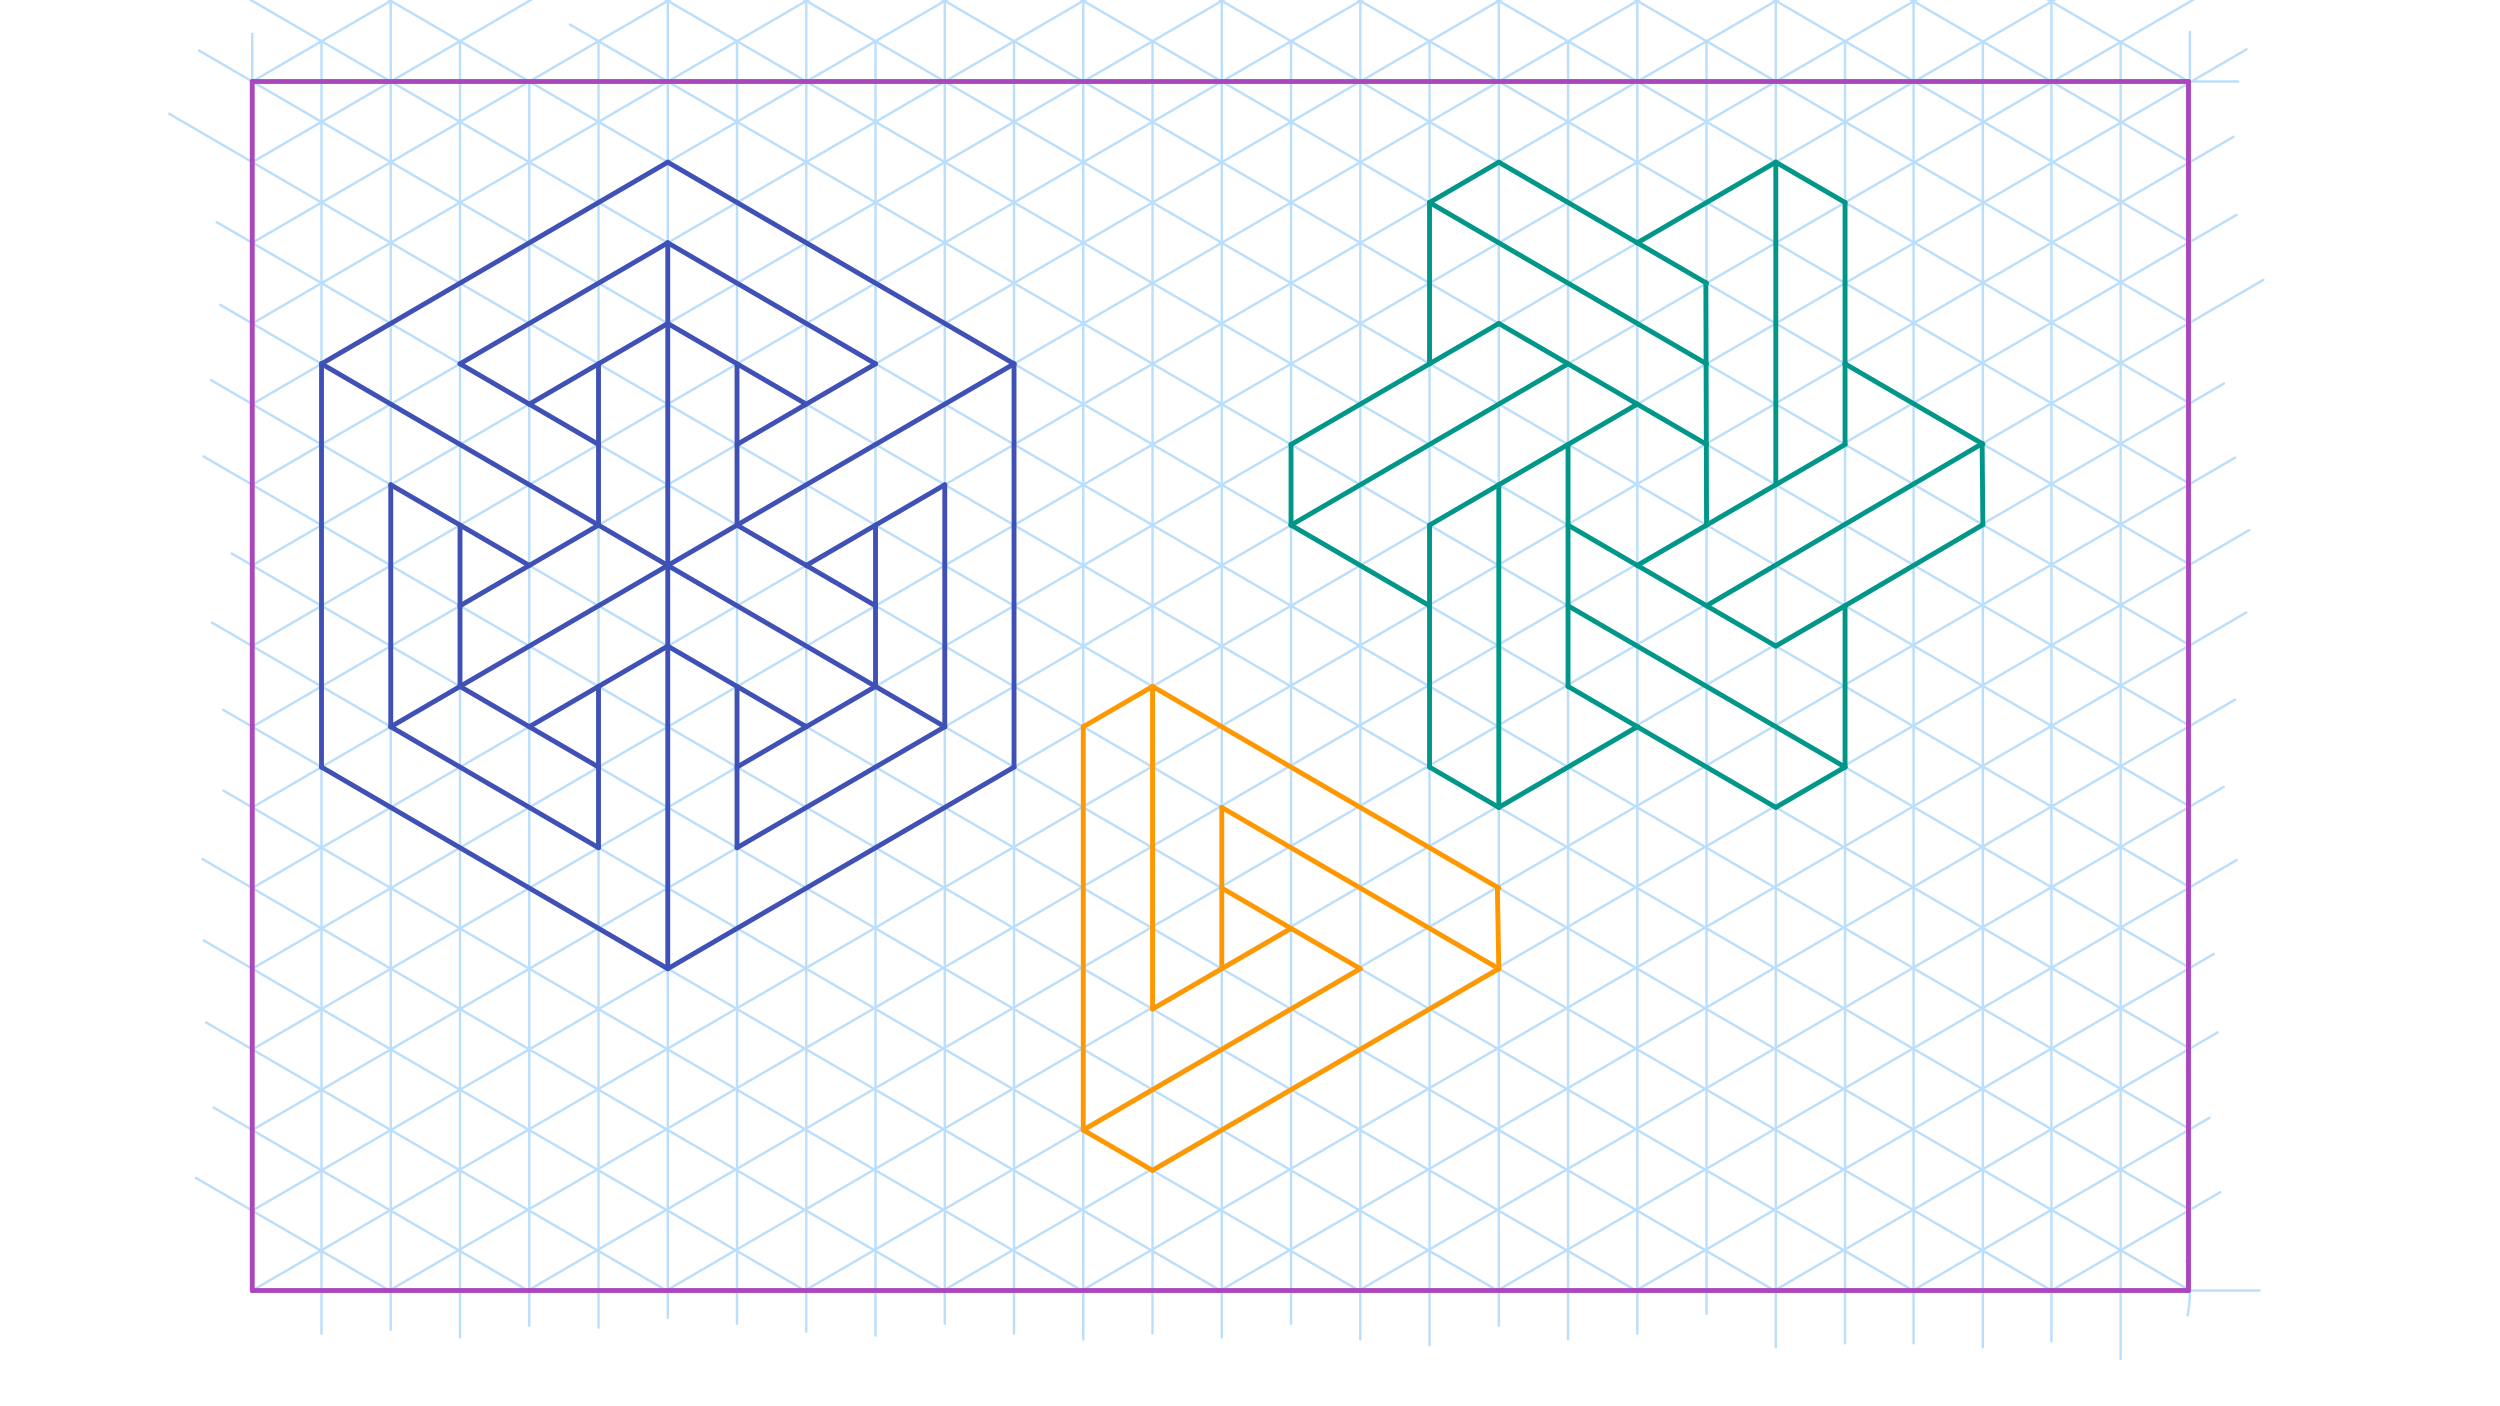 <svg xmlns="http://www.w3.org/2000/svg" class="svg--1it" height="100%" preserveAspectRatio="xMidYMid meet" viewBox="0 0 1023.307 575.433" width="100%"><defs><marker id="marker-arrow" markerHeight="16" markerUnits="userSpaceOnUse" markerWidth="24" orient="auto-start-reverse" refX="24" refY="4" viewBox="0 0 24 8"><path d="M 0 0 L 24 4 L 0 8 z" stroke="inherit"></path></marker></defs><g class="aux-layer--1FB"></g><g class="main-layer--3Vd"><g class="element--2qn"><line stroke="#BBDEFB" stroke-dasharray="none" stroke-linecap="round" stroke-width="1" x1="103.253" x2="924.853" y1="528.24" y2="528.24"></line></g><g class="element--2qn"><line stroke="#BBDEFB" stroke-dasharray="none" stroke-linecap="round" stroke-width="1" x1="103.253" x2="103.253" y1="528.24" y2="13.84"></line></g><g class="element--2qn"><path d="M 895.458 538.386 A 56.693 56.693 0 0 0 895.022 515.936" fill="none" stroke="#BBDEFB" stroke-dasharray="none" stroke-linecap="round" stroke-width="1"></path></g><g class="element--2qn"><line stroke="#BBDEFB" stroke-dasharray="none" stroke-linecap="round" stroke-width="1" x1="896.374" x2="896.374" y1="528.24" y2="13.04"></line></g><g class="element--2qn"><line stroke="#BBDEFB" stroke-dasharray="none" stroke-linecap="round" stroke-width="1" x1="103.253" x2="914.248" y1="528.24" y2="55.971"></line></g><g class="element--2qn"><line stroke="#BBDEFB" stroke-dasharray="none" stroke-linecap="round" stroke-width="1" x1="159.366" x2="915.461" y1="528.24" y2="87.941"></line></g><g class="element--2qn"><line stroke="#BBDEFB" stroke-dasharray="none" stroke-linecap="round" stroke-width="1" x1="216.059" x2="926.473" y1="528.24" y2="114.542"></line></g><g class="element--2qn"><line stroke="#BBDEFB" stroke-dasharray="none" stroke-linecap="round" stroke-width="1" x1="272.752" x2="910.391" y1="528.24" y2="156.922"></line></g><g class="element--2qn"><line stroke="#BBDEFB" stroke-dasharray="none" stroke-linecap="round" stroke-width="1" x1="329.444" x2="914.877" y1="528.24" y2="187.324"></line></g><g class="element--2qn"><line stroke="#BBDEFB" stroke-dasharray="none" stroke-linecap="round" stroke-width="1" x1="386.137" x2="920.695" y1="528.24" y2="216.95"></line></g><g class="element--2qn"><line stroke="#BBDEFB" stroke-dasharray="none" stroke-linecap="round" stroke-width="1" x1="442.83" x2="919.48" y1="528.24" y2="250.671"></line></g><g class="element--2qn"><line stroke="#BBDEFB" stroke-dasharray="none" stroke-linecap="round" stroke-width="1" x1="499.523" x2="914.825" y1="528.24" y2="286.396"></line></g><g class="element--2qn"><line stroke="#BBDEFB" stroke-dasharray="none" stroke-linecap="round" stroke-width="1" x1="556.216" x2="910.185" y1="528.24" y2="322.113"></line></g><g class="element--2qn"><line stroke="#BBDEFB" stroke-dasharray="none" stroke-linecap="round" stroke-width="1" x1="612.909" x2="915.503" y1="528.24" y2="352.03"></line></g><g class="element--2qn"><line stroke="#BBDEFB" stroke-dasharray="none" stroke-linecap="round" stroke-width="1" x1="669.602" x2="906.227" y1="528.24" y2="390.445"></line></g><g class="element--2qn"><line stroke="#BBDEFB" stroke-dasharray="none" stroke-linecap="round" stroke-width="1" x1="726.295" x2="907.712" y1="528.24" y2="422.595"></line></g><g class="element--2qn"><line stroke="#BBDEFB" stroke-dasharray="none" stroke-linecap="round" stroke-width="1" x1="782.988" x2="904.425" y1="528.24" y2="457.523"></line></g><g class="element--2qn"><line stroke="#BBDEFB" stroke-dasharray="none" stroke-linecap="round" stroke-width="1" x1="839.681" x2="908.784" y1="528.24" y2="487.999"></line></g><g class="element--2qn"><line stroke="#BBDEFB" stroke-dasharray="none" stroke-linecap="round" stroke-width="1" x1="896.374" x2="69.275" y1="528.24" y2="46.594"></line></g><g class="element--2qn"><line stroke="#BBDEFB" stroke-dasharray="none" stroke-linecap="round" stroke-width="1" x1="839.681" x2="88.693" y1="528.24" y2="90.915"></line></g><g class="element--2qn"><line stroke="#BBDEFB" stroke-dasharray="none" stroke-linecap="round" stroke-width="1" x1="782.988" x2="90.148" y1="528.24" y2="124.777"></line></g><g class="element--2qn"><line stroke="#BBDEFB" stroke-dasharray="none" stroke-linecap="round" stroke-width="1" x1="669.602" x2="83.299" y1="528.24" y2="186.817"></line></g><g class="element--2qn"><line stroke="#BBDEFB" stroke-dasharray="none" stroke-linecap="round" stroke-width="1" x1="726.295" x2="86.365" y1="528.24" y2="155.588"></line></g><g class="element--2qn"><line stroke="#BBDEFB" stroke-dasharray="none" stroke-linecap="round" stroke-width="1" x1="612.909" x2="94.844" y1="528.24" y2="226.554"></line></g><g class="element--2qn"><line stroke="#BBDEFB" stroke-dasharray="none" stroke-linecap="round" stroke-width="1" x1="556.216" x2="86.733" y1="528.24" y2="254.845"></line></g><g class="element--2qn"><line stroke="#BBDEFB" stroke-dasharray="none" stroke-linecap="round" stroke-width="1" x1="499.523" x2="91.39" y1="528.24" y2="290.571"></line></g><g class="element--2qn"><line stroke="#BBDEFB" stroke-dasharray="none" stroke-linecap="round" stroke-width="1" x1="442.83" x2="91.424" y1="528.24" y2="323.605"></line></g><g class="element--2qn"><line stroke="#BBDEFB" stroke-dasharray="none" stroke-linecap="round" stroke-width="1" x1="386.137" x2="82.838" y1="528.24" y2="351.619"></line></g><g class="element--2qn"><line stroke="#BBDEFB" stroke-dasharray="none" stroke-linecap="round" stroke-width="1" x1="329.444" x2="83.395" y1="528.24" y2="384.957"></line></g><g class="element--2qn"><line stroke="#BBDEFB" stroke-dasharray="none" stroke-linecap="round" stroke-width="1" x1="272.752" x2="84.36" y1="528.24" y2="418.533"></line></g><g class="element--2qn"><line stroke="#BBDEFB" stroke-dasharray="none" stroke-linecap="round" stroke-width="1" x1="216.059" x2="87.412" y1="528.24" y2="453.325"></line></g><g class="element--2qn"><line stroke="#BBDEFB" stroke-dasharray="none" stroke-linecap="round" stroke-width="1" x1="159.366" x2="80.157" y1="528.24" y2="482.114"></line></g><g class="element--2qn"><line stroke="#BBDEFB" stroke-dasharray="none" stroke-linecap="round" stroke-width="1" x1="103.253" x2="919.578" y1="495.564" y2="20.191"></line></g><g class="element--2qn"><line stroke="#BBDEFB" stroke-dasharray="none" stroke-linecap="round" stroke-width="1" x1="103.253" x2="900.565" y1="462.55" y2="-1.751"></line></g><g class="element--2qn"><line stroke="#BBDEFB" stroke-dasharray="none" stroke-linecap="round" stroke-width="1" x1="103.253" x2="871.208" y1="429.536" y2="-17.669"></line></g><g class="element--2qn"><line stroke="#BBDEFB" stroke-dasharray="none" stroke-linecap="round" stroke-width="1" x1="103.253" x2="810.711" y1="396.522" y2="-15.454"></line></g><g class="element--2qn"><line stroke="#BBDEFB" stroke-dasharray="none" stroke-linecap="round" stroke-width="1" x1="103.253" x2="850.45" y1="363.507" y2="-71.61"></line></g><g class="element--2qn"><line stroke="#BBDEFB" stroke-dasharray="none" stroke-linecap="round" stroke-width="1" x1="103.253" x2="799.793" y1="330.493" y2="-75.124"></line></g><g class="element--2qn"><line stroke="#BBDEFB" stroke-dasharray="none" stroke-linecap="round" stroke-width="1" x1="103.253" x2="837.603" y1="297.479" y2="-130.157"></line></g><g class="element--2qn"><line stroke="#BBDEFB" stroke-dasharray="none" stroke-linecap="round" stroke-width="1" x1="103.253" x2="840.655" y1="264.465" y2="-164.948"></line></g><g class="element--2qn"><line stroke="#BBDEFB" stroke-dasharray="none" stroke-linecap="round" stroke-width="1" x1="103.253" x2="794.067" y1="231.451" y2="-170.833"></line></g><g class="element--2qn"><line stroke="#BBDEFB" stroke-dasharray="none" stroke-linecap="round" stroke-width="1" x1="103.253" x2="795.313" y1="198.437" y2="-204.572"></line></g><g class="element--2qn"><line stroke="#BBDEFB" stroke-dasharray="none" stroke-linecap="round" stroke-width="1" x1="103.253" x2="782.197" y1="165.423" y2="-229.948"></line></g><g class="element--2qn"><line stroke="#BBDEFB" stroke-dasharray="none" stroke-linecap="round" stroke-width="1" x1="103.253" x2="791.571" y1="132.409" y2="-268.421"></line></g><g class="element--2qn"><line stroke="#BBDEFB" stroke-dasharray="none" stroke-linecap="round" stroke-width="1" x1="103.253" x2="748.74" y1="99.394" y2="-276.493"></line></g><g class="element--2qn"><line stroke="#BBDEFB" stroke-dasharray="none" stroke-linecap="round" stroke-width="1" x1="103.253" x2="740.624" y1="66.38" y2="-304.781"></line></g><g class="element--2qn"><line stroke="#BBDEFB" stroke-dasharray="none" stroke-linecap="round" stroke-width="1" x1="896.374" x2="79.145" y1="462.212" y2="-13.687"></line></g><g class="element--2qn"><line stroke="#BBDEFB" stroke-dasharray="none" stroke-linecap="round" stroke-width="1" x1="896.374" x2="81.473" y1="495.226" y2="20.683"></line></g><g class="element--2qn"><line stroke="#BBDEFB" stroke-dasharray="none" stroke-linecap="round" stroke-width="1" x1="896.374" x2="153.193" y1="429.198" y2="-3.581"></line></g><g class="element--2qn"><line stroke="#BBDEFB" stroke-dasharray="none" stroke-linecap="round" stroke-width="1" x1="896.374" x2="233.287" y1="396.183" y2="10.046"></line></g><g class="element--2qn"><line stroke="#BBDEFB" stroke-dasharray="none" stroke-linecap="round" stroke-width="1" x1="896.374" x2="201.374" y1="363.169" y2="-41.552"></line></g><g class="element--2qn"><line stroke="#BBDEFB" stroke-dasharray="none" stroke-linecap="round" stroke-width="1" x1="896.374" x2="223.089" y1="330.155" y2="-61.92"></line></g><g class="element--2qn"><line stroke="#BBDEFB" stroke-dasharray="none" stroke-linecap="round" stroke-width="1" x1="896.374" x2="219.703" y1="297.141" y2="-96.906"></line></g><g class="element--2qn"><line stroke="#BBDEFB" stroke-dasharray="none" stroke-linecap="round" stroke-width="1" x1="896.374" x2="225.893" y1="264.127" y2="-126.316"></line></g><g class="element--2qn"><line stroke="#BBDEFB" stroke-dasharray="none" stroke-linecap="round" stroke-width="1" x1="896.374" x2="230.667" y1="231.113" y2="-156.55"></line></g><g class="element--2qn"><line stroke="#BBDEFB" stroke-dasharray="none" stroke-linecap="round" stroke-width="1" x1="896.374" x2="236.681" y1="198.099" y2="-186.062"></line></g><g class="element--2qn"><line stroke="#BBDEFB" stroke-dasharray="none" stroke-linecap="round" stroke-width="1" x1="896.374" x2="267.154" y1="165.085" y2="-201.331"></line></g><g class="element--2qn"><line stroke="#BBDEFB" stroke-dasharray="none" stroke-linecap="round" stroke-width="1" x1="896.374" x2="267.504" y1="132.07" y2="-234.141"></line></g><g class="element--2qn"><line stroke="#BBDEFB" stroke-dasharray="none" stroke-linecap="round" stroke-width="1" x1="896.374" x2="234.936" y1="99.056" y2="-286.12"></line></g><g class="element--2qn"><line stroke="#BBDEFB" stroke-dasharray="none" stroke-linecap="round" stroke-width="1" x1="896.374" x2="529.404" y1="66.38" y2="-147.318"></line></g><g class="element--2qn"><line stroke="#BBDEFB" stroke-dasharray="none" stroke-linecap="round" stroke-width="1" x1="896.374" x2="783.641" y1="33.704" y2="-31.944"></line></g><g class="element--2qn"><line stroke="#BBDEFB" stroke-dasharray="none" stroke-linecap="round" stroke-width="1" x1="103.253" x2="916.053" y1="33.366" y2="33.366"></line></g><g class="element--2qn"><line stroke="#BBDEFB" stroke-dasharray="none" stroke-linecap="round" stroke-width="1" x1="103.253" x2="160.036" y1="33.366" y2="0.299"></line></g><g class="element--2qn"><line stroke="#BBDEFB" stroke-dasharray="none" stroke-linecap="round" stroke-width="1" x1="131.6" x2="131.6" y1="16.859" y2="545.84"></line></g><g class="element--2qn"><line stroke="#BBDEFB" stroke-dasharray="none" stroke-linecap="round" stroke-width="1" x1="159.946" x2="159.946" y1="0.352" y2="544.24"></line></g><g class="element--2qn"><line stroke="#BBDEFB" stroke-dasharray="none" stroke-linecap="round" stroke-width="1" x1="188.293" x2="188.293" y1="16.859" y2="547.44"></line></g><g class="element--2qn"><line stroke="#BBDEFB" stroke-dasharray="none" stroke-linecap="round" stroke-width="1" x1="216.639" x2="216.639" y1="33.366" y2="542.64"></line></g><g class="element--2qn"><line stroke="#BBDEFB" stroke-dasharray="none" stroke-linecap="round" stroke-width="1" x1="244.986" x2="244.986" y1="16.859" y2="543.44"></line></g><g class="element--2qn"><line stroke="#BBDEFB" stroke-dasharray="none" stroke-linecap="round" stroke-width="1" x1="273.332" x2="273.332" y1="0.352" y2="539.44"></line></g><g class="element--2qn"><line stroke="#BBDEFB" stroke-dasharray="none" stroke-linecap="round" stroke-width="1" x1="301.679" x2="301.679" y1="16.859" y2="541.84"></line></g><g class="element--2qn"><line stroke="#BBDEFB" stroke-dasharray="none" stroke-linecap="round" stroke-width="1" x1="330.025" x2="330.025" y1="0.352" y2="545.04"></line></g><g class="element--2qn"><line stroke="#BBDEFB" stroke-dasharray="none" stroke-linecap="round" stroke-width="1" x1="358.371" x2="358.371" y1="16.859" y2="546.64"></line></g><g class="element--2qn"><line stroke="#BBDEFB" stroke-dasharray="none" stroke-linecap="round" stroke-width="1" x1="386.718" x2="386.718" y1="0.352" y2="541.84"></line></g><g class="element--2qn"><line stroke="#BBDEFB" stroke-dasharray="none" stroke-linecap="round" stroke-width="1" x1="415.064" x2="415.064" y1="16.859" y2="545.84"></line></g><g class="element--2qn"><line stroke="#BBDEFB" stroke-dasharray="none" stroke-linecap="round" stroke-width="1" x1="443.411" x2="443.411" y1="0.352" y2="548.24"></line></g><g class="element--2qn"><line stroke="#BBDEFB" stroke-dasharray="none" stroke-linecap="round" stroke-width="1" x1="471.757" x2="471.757" y1="16.859" y2="545.84"></line></g><g class="element--2qn"><line stroke="#BBDEFB" stroke-dasharray="none" stroke-linecap="round" stroke-width="1" x1="500.104" x2="500.104" y1="0.352" y2="547.44"></line></g><g class="element--2qn"><line stroke="#BBDEFB" stroke-dasharray="none" stroke-linecap="round" stroke-width="1" x1="528.45" x2="528.45" y1="16.859" y2="541.84"></line></g><g class="element--2qn"><line stroke="#BBDEFB" stroke-dasharray="none" stroke-linecap="round" stroke-width="1" x1="556.797" x2="556.797" y1="0.352" y2="548.24"></line></g><g class="element--2qn"><line stroke="#BBDEFB" stroke-dasharray="none" stroke-linecap="round" stroke-width="1" x1="585.143" x2="585.143" y1="16.859" y2="550.64"></line></g><g class="element--2qn"><line stroke="#BBDEFB" stroke-dasharray="none" stroke-linecap="round" stroke-width="1" x1="613.49" x2="613.49" y1="0.352" y2="542.64"></line></g><g class="element--2qn"><line stroke="#BBDEFB" stroke-dasharray="none" stroke-linecap="round" stroke-width="1" x1="641.836" x2="641.836" y1="16.859" y2="548.24"></line></g><g class="element--2qn"><line stroke="#BBDEFB" stroke-dasharray="none" stroke-linecap="round" stroke-width="1" x1="670.182" x2="670.182" y1="0.352" y2="545.84"></line></g><g class="element--2qn"><line stroke="#BBDEFB" stroke-dasharray="none" stroke-linecap="round" stroke-width="1" x1="698.529" x2="698.529" y1="16.859" y2="537.84"></line></g><g class="element--2qn"><line stroke="#BBDEFB" stroke-dasharray="none" stroke-linecap="round" stroke-width="1" x1="726.875" x2="726.875" y1="0.352" y2="551.44"></line></g><g class="element--2qn"><line stroke="#BBDEFB" stroke-dasharray="none" stroke-linecap="round" stroke-width="1" x1="755.222" x2="755.222" y1="16.859" y2="549.84"></line></g><g class="element--2qn"><line stroke="#BBDEFB" stroke-dasharray="none" stroke-linecap="round" stroke-width="1" x1="783.278" x2="783.278" y1="0.521" y2="549.84"></line></g><g class="element--2qn"><line stroke="#BBDEFB" stroke-dasharray="none" stroke-linecap="round" stroke-width="1" x1="811.624" x2="811.624" y1="17.028" y2="551.44"></line></g><g class="element--2qn"><line stroke="#BBDEFB" stroke-dasharray="none" stroke-linecap="round" stroke-width="1" x1="839.681" x2="839.681" y1="0.69" y2="549.04"></line></g><g class="element--2qn"><line stroke="#BBDEFB" stroke-dasharray="none" stroke-linecap="round" stroke-width="1" x1="868.027" x2="868.027" y1="17.197" y2="556.24"></line></g><g class="element--2qn"><line stroke="#AB47BC" stroke-dasharray="none" stroke-linecap="round" stroke-width="2" x1="895.793" x2="895.793" y1="33.366" y2="528.24"></line></g><g class="element--2qn"><line stroke="#AB47BC" stroke-dasharray="none" stroke-linecap="round" stroke-width="2" x1="103.253" x2="103.253" y1="33.366" y2="528.24"></line></g><g class="element--2qn"><line stroke="#AB47BC" stroke-dasharray="none" stroke-linecap="round" stroke-width="2" x1="103.253" x2="895.793" y1="528.24" y2="528.24"></line></g><g class="element--2qn"><line stroke="#AB47BC" stroke-dasharray="none" stroke-linecap="round" stroke-width="2" x1="895.793" x2="103.253" y1="33.366" y2="33.366"></line></g><g class="element--2qn"><line stroke="#3F51B5" stroke-dasharray="none" stroke-linecap="round" stroke-width="2" x1="273.332" x2="131.6" y1="66.38" y2="148.916"></line></g><g class="element--2qn"><line stroke="#3F51B5" stroke-dasharray="none" stroke-linecap="round" stroke-width="2" x1="273.332" x2="415.064" y1="66.38" y2="148.916"></line></g><g class="element--2qn"><line stroke="#3F51B5" stroke-dasharray="none" stroke-linecap="round" stroke-width="2" x1="131.6" x2="131.6" y1="148.916" y2="313.986"></line></g><g class="element--2qn"><line stroke="#3F51B5" stroke-dasharray="none" stroke-linecap="round" stroke-width="2" x1="131.6" x2="273.332" y1="313.986" y2="396.522"></line></g><g class="element--2qn"><line stroke="#3F51B5" stroke-dasharray="none" stroke-linecap="round" stroke-width="2" x1="273.332" x2="415.064" y1="396.522" y2="313.986"></line></g><g class="element--2qn"><line stroke="#3F51B5" stroke-dasharray="none" stroke-linecap="round" stroke-width="2" x1="415.064" x2="415.064" y1="313.986" y2="148.916"></line></g><g class="element--2qn"><line stroke="#3F51B5" stroke-dasharray="none" stroke-linecap="round" stroke-width="2" x1="273.332" x2="188.293" y1="99.394" y2="148.916"></line></g><g class="element--2qn"><line stroke="#3F51B5" stroke-dasharray="none" stroke-linecap="round" stroke-width="2" x1="273.332" x2="358.371" y1="99.394" y2="148.916"></line></g><g class="element--2qn"><line stroke="#3F51B5" stroke-dasharray="none" stroke-linecap="round" stroke-width="2" x1="358.371" x2="301.679" y1="148.916" y2="181.93"></line></g><g class="element--2qn"><line stroke="#3F51B5" stroke-dasharray="none" stroke-linecap="round" stroke-width="2" x1="188.293" x2="244.986" y1="148.916" y2="181.93"></line></g><g class="element--2qn"><line stroke="#3F51B5" stroke-dasharray="none" stroke-linecap="round" stroke-width="2" x1="216.639" x2="273.332" y1="165.423" y2="132.409"></line></g><g class="element--2qn"><line stroke="#3F51B5" stroke-dasharray="none" stroke-linecap="round" stroke-width="2" x1="273.332" x2="330.025" y1="132.409" y2="165.423"></line></g><g class="element--2qn"><line stroke="#3F51B5" stroke-dasharray="none" stroke-linecap="round" stroke-width="2" x1="273.332" x2="273.332" y1="99.394" y2="396.522"></line></g><g class="element--2qn"><line stroke="#3F51B5" stroke-dasharray="none" stroke-linecap="round" stroke-width="2" x1="244.986" x2="244.986" y1="148.916" y2="214.944"></line></g><g class="element--2qn"><line stroke="#3F51B5" stroke-dasharray="none" stroke-linecap="round" stroke-width="2" x1="244.986" x2="273.332" y1="214.944" y2="231.451"></line></g><g class="element--2qn"><line stroke="#3F51B5" stroke-dasharray="none" stroke-linecap="round" stroke-width="2" x1="273.332" x2="301.679" y1="231.451" y2="214.944"></line></g><g class="element--2qn"><line stroke="#3F51B5" stroke-dasharray="none" stroke-linecap="round" stroke-width="2" x1="301.679" x2="301.679" y1="214.944" y2="148.916"></line></g><g class="element--2qn"><line stroke="#3F51B5" stroke-dasharray="none" stroke-linecap="round" stroke-width="2" x1="301.679" x2="415.064" y1="214.944" y2="148.916"></line></g><g class="element--2qn"><line stroke="#3F51B5" stroke-dasharray="none" stroke-linecap="round" stroke-width="2" x1="244.986" x2="131.6" y1="214.944" y2="148.916"></line></g><g class="element--2qn"><line stroke="#3F51B5" stroke-dasharray="none" stroke-linecap="round" stroke-width="2" x1="159.946" x2="159.946" y1="198.437" y2="297.479"></line></g><g class="element--2qn"><line stroke="#3F51B5" stroke-dasharray="none" stroke-linecap="round" stroke-width="2" x1="159.946" x2="244.986" y1="297.479" y2="347"></line></g><g class="element--2qn"><line stroke="#3F51B5" stroke-dasharray="none" stroke-linecap="round" stroke-width="2" x1="244.986" x2="244.986" y1="347" y2="280.972"></line></g><g class="element--2qn"><line stroke="#3F51B5" stroke-dasharray="none" stroke-linecap="round" stroke-width="2" x1="159.946" x2="216.639" y1="198.437" y2="231.451"></line></g><g class="element--2qn"><line stroke="#3F51B5" stroke-dasharray="none" stroke-linecap="round" stroke-width="2" x1="273.332" x2="159.946" y1="231.451" y2="297.479"></line></g><g class="element--2qn"><line stroke="#3F51B5" stroke-dasharray="none" stroke-linecap="round" stroke-width="2" x1="188.293" x2="188.293" y1="214.944" y2="280.972"></line></g><g class="element--2qn"><line stroke="#3F51B5" stroke-dasharray="none" stroke-linecap="round" stroke-width="2" x1="188.293" x2="244.986" y1="280.972" y2="313.986"></line></g><g class="element--2qn"><line stroke="#3F51B5" stroke-dasharray="none" stroke-linecap="round" stroke-width="2" x1="244.986" x2="188.293" y1="214.944" y2="247.958"></line></g><g class="element--2qn"><line stroke="#3F51B5" stroke-dasharray="none" stroke-linecap="round" stroke-width="2" x1="273.332" x2="216.639" y1="264.465" y2="297.479"></line></g><g class="element--2qn"><line stroke="#3F51B5" stroke-dasharray="none" stroke-linecap="round" stroke-width="2" x1="386.718" x2="386.718" y1="198.437" y2="297.479"></line></g><g class="element--2qn"><line stroke="#3F51B5" stroke-dasharray="none" stroke-linecap="round" stroke-width="2" x1="386.718" x2="301.679" y1="297.479" y2="347"></line></g><g class="element--2qn"><line stroke="#3F51B5" stroke-dasharray="none" stroke-linecap="round" stroke-width="2" x1="301.679" x2="301.679" y1="347" y2="280.972"></line></g><g class="element--2qn"><line stroke="#3F51B5" stroke-dasharray="none" stroke-linecap="round" stroke-width="2" x1="386.718" x2="330.025" y1="198.437" y2="231.451"></line></g><g class="element--2qn"><line stroke="#3F51B5" stroke-dasharray="none" stroke-linecap="round" stroke-width="2" x1="273.332" x2="386.718" y1="231.451" y2="297.479"></line></g><g class="element--2qn"><line stroke="#3F51B5" stroke-dasharray="none" stroke-linecap="round" stroke-width="2" x1="358.371" x2="358.371" y1="214.944" y2="280.972"></line></g><g class="element--2qn"><line stroke="#3F51B5" stroke-dasharray="none" stroke-linecap="round" stroke-width="2" x1="358.371" x2="301.679" y1="280.972" y2="313.986"></line></g><g class="element--2qn"><line stroke="#3F51B5" stroke-dasharray="none" stroke-linecap="round" stroke-width="2" x1="273.332" x2="330.025" y1="264.465" y2="297.479"></line></g><g class="element--2qn"><line stroke="#3F51B5" stroke-dasharray="none" stroke-linecap="round" stroke-width="2" x1="358.371" x2="301.679" y1="247.958" y2="214.944"></line></g><g class="element--2qn"><line stroke="#009688" stroke-dasharray="none" stroke-linecap="round" stroke-width="2" x1="726.875" x2="755.222" y1="66.38" y2="82.887"></line></g><g class="element--2qn"><line stroke="#009688" stroke-dasharray="none" stroke-linecap="round" stroke-width="2" x1="755.222" x2="755.222" y1="82.887" y2="148.916"></line></g><g class="element--2qn"><line stroke="#009688" stroke-dasharray="none" stroke-linecap="round" stroke-width="2" x1="755.222" x2="811.624" y1="148.916" y2="181.761"></line></g><g class="element--2qn"><line stroke="#009688" stroke-dasharray="none" stroke-linecap="round" stroke-width="2" x1="811.334" x2="811.624" y1="181.592" y2="214.775"></line></g><g class="element--2qn"><line stroke="#009688" stroke-dasharray="none" stroke-linecap="round" stroke-width="2" x1="811.624" x2="755.222" y1="214.775" y2="247.958"></line></g><g class="element--2qn"><line stroke="#009688" stroke-dasharray="none" stroke-linecap="round" stroke-width="2" x1="755.222" x2="755.222" y1="247.958" y2="313.986"></line></g><g class="element--2qn"><line stroke="#009688" stroke-dasharray="none" stroke-linecap="round" stroke-width="2" x1="755.222" x2="726.875" y1="313.986" y2="330.493"></line></g><g class="element--2qn"><line stroke="#009688" stroke-dasharray="none" stroke-linecap="round" stroke-width="2" x1="726.875" x2="670.182" y1="330.493" y2="297.479"></line></g><g class="element--2qn"><line stroke="#009688" stroke-dasharray="none" stroke-linecap="round" stroke-width="2" x1="670.182" x2="613.49" y1="297.479" y2="330.493"></line></g><g class="element--2qn"><line stroke="#009688" stroke-dasharray="none" stroke-linecap="round" stroke-width="2" x1="613.49" x2="585.143" y1="330.493" y2="313.986"></line></g><g class="element--2qn"><line stroke="#009688" stroke-dasharray="none" stroke-linecap="round" stroke-width="2" x1="585.143" x2="585.143" y1="313.986" y2="247.958"></line></g><g class="element--2qn"><line stroke="#009688" stroke-dasharray="none" stroke-linecap="round" stroke-width="2" x1="585.143" x2="528.45" y1="247.958" y2="214.944"></line></g><g class="element--2qn"><line stroke="#009688" stroke-dasharray="none" stroke-linecap="round" stroke-width="2" x1="528.45" x2="528.45" y1="214.944" y2="181.93"></line></g><g class="element--2qn"><line stroke="#009688" stroke-dasharray="none" stroke-linecap="round" stroke-width="2" x1="528.45" x2="585.143" y1="181.93" y2="148.916"></line></g><g class="element--2qn"><line stroke="#009688" stroke-dasharray="none" stroke-linecap="round" stroke-width="2" x1="585.143" x2="585.143" y1="148.916" y2="82.887"></line></g><g class="element--2qn"><line stroke="#009688" stroke-dasharray="none" stroke-linecap="round" stroke-width="2" x1="585.143" x2="613.49" y1="82.887" y2="66.38"></line></g><g class="element--2qn"><line stroke="#009688" stroke-dasharray="none" stroke-linecap="round" stroke-width="2" x1="613.49" x2="670.182" y1="66.38" y2="99.394"></line></g><g class="element--2qn"><line stroke="#009688" stroke-dasharray="none" stroke-linecap="round" stroke-width="2" x1="670.182" x2="726.875" y1="99.394" y2="66.38"></line></g><g class="element--2qn"><line stroke="#009688" stroke-dasharray="none" stroke-linecap="round" stroke-width="2" x1="726.875" x2="726.875" y1="66.38" y2="198.437"></line></g><g class="element--2qn"><line stroke="#009688" stroke-dasharray="none" stroke-linecap="round" stroke-width="2" x1="811.334" x2="698.529" y1="181.592" y2="247.958"></line></g><g class="element--2qn"><line stroke="#009688" stroke-dasharray="none" stroke-linecap="round" stroke-width="2" x1="755.222" x2="641.836" y1="313.986" y2="247.958"></line></g><g class="element--2qn"><line stroke="#009688" stroke-dasharray="none" stroke-linecap="round" stroke-width="2" x1="613.49" x2="613.49" y1="330.493" y2="198.437"></line></g><g class="element--2qn"><line stroke="#009688" stroke-dasharray="none" stroke-linecap="round" stroke-width="2" x1="528.45" x2="641.836" y1="214.944" y2="148.916"></line></g><g class="element--2qn"><line stroke="#009688" stroke-dasharray="none" stroke-linecap="round" stroke-width="2" x1="585.143" x2="698.529" y1="82.887" y2="148.916"></line></g><g class="element--2qn"><line stroke="#009688" stroke-dasharray="none" stroke-linecap="round" stroke-width="2" x1="755.222" x2="755.222" y1="148.916" y2="181.93"></line></g><g class="element--2qn"><line stroke="#009688" stroke-dasharray="none" stroke-linecap="round" stroke-width="2" x1="755.222" x2="670.182" y1="181.93" y2="231.451"></line></g><g class="element--2qn"><line stroke="#009688" stroke-dasharray="none" stroke-linecap="round" stroke-width="2" x1="755.222" x2="726.875" y1="247.958" y2="264.465"></line></g><g class="element--2qn"><line stroke="#009688" stroke-dasharray="none" stroke-linecap="round" stroke-width="2" x1="726.875" x2="641.836" y1="264.465" y2="214.944"></line></g><g class="element--2qn"><line stroke="#009688" stroke-dasharray="none" stroke-linecap="round" stroke-width="2" x1="670.182" x2="641.836" y1="297.479" y2="280.972"></line></g><g class="element--2qn"><line stroke="#009688" stroke-dasharray="none" stroke-linecap="round" stroke-width="2" x1="641.836" x2="641.836" y1="280.972" y2="181.93"></line></g><g class="element--2qn"><line stroke="#009688" stroke-dasharray="none" stroke-linecap="round" stroke-width="2" x1="585.143" x2="585.143" y1="247.958" y2="214.944"></line></g><g class="element--2qn"><line stroke="#009688" stroke-dasharray="none" stroke-linecap="round" stroke-width="2" x1="585.143" x2="670.182" y1="214.944" y2="165.423"></line></g><g class="element--2qn"><line stroke="#009688" stroke-dasharray="none" stroke-linecap="round" stroke-width="2" x1="585.143" x2="613.49" y1="148.916" y2="132.409"></line></g><g class="element--2qn"><line stroke="#009688" stroke-dasharray="none" stroke-linecap="round" stroke-width="2" x1="613.49" x2="698.529" y1="132.409" y2="181.93"></line></g><g class="element--2qn"><line stroke="#009688" stroke-dasharray="none" stroke-linecap="round" stroke-width="2" x1="670.182" x2="698.529" y1="99.394" y2="115.901"></line></g><g class="element--2qn"><line stroke="#009688" stroke-dasharray="none" stroke-linecap="round" stroke-width="2" x1="698.251" x2="698.529" y1="115.739" y2="214.944"></line></g><g class="element--2qn"><line stroke="#FF9800" stroke-dasharray="none" stroke-linecap="round" stroke-width="2" x1="443.411" x2="471.757" y1="297.479" y2="280.972"></line></g><g class="element--2qn"><line stroke="#FF9800" stroke-dasharray="none" stroke-linecap="round" stroke-width="2" x1="471.757" x2="613.49" y1="280.972" y2="363.507"></line></g><g class="element--2qn"><line stroke="#FF9800" stroke-dasharray="none" stroke-linecap="round" stroke-width="2" x1="612.909" x2="613.49" y1="363.169" y2="396.522"></line></g><g class="element--2qn"><line stroke="#FF9800" stroke-dasharray="none" stroke-linecap="round" stroke-width="2" x1="613.49" x2="471.757" y1="396.522" y2="479.057"></line></g><g class="element--2qn"><line stroke="#FF9800" stroke-dasharray="none" stroke-linecap="round" stroke-width="2" x1="471.757" x2="443.411" y1="479.057" y2="462.55"></line></g><g class="element--2qn"><line stroke="#FF9800" stroke-dasharray="none" stroke-linecap="round" stroke-width="2" x1="443.411" x2="443.411" y1="462.55" y2="297.479"></line></g><g class="element--2qn"><line stroke="#FF9800" stroke-dasharray="none" stroke-linecap="round" stroke-width="2" x1="471.757" x2="471.757" y1="280.972" y2="413.029"></line></g><g class="element--2qn"><line stroke="#FF9800" stroke-dasharray="none" stroke-linecap="round" stroke-width="2" x1="443.411" x2="556.797" y1="462.55" y2="396.522"></line></g><g class="element--2qn"><line stroke="#FF9800" stroke-dasharray="none" stroke-linecap="round" stroke-width="2" x1="613.49" x2="500.104" y1="396.522" y2="330.493"></line></g><g class="element--2qn"><line stroke="#FF9800" stroke-dasharray="none" stroke-linecap="round" stroke-width="2" x1="471.757" x2="528.45" y1="413.029" y2="380.014"></line></g><g class="element--2qn"><line stroke="#FF9800" stroke-dasharray="none" stroke-linecap="round" stroke-width="2" x1="556.797" x2="500.104" y1="396.522" y2="363.507"></line></g><g class="element--2qn"><line stroke="#FF9800" stroke-dasharray="none" stroke-linecap="round" stroke-width="2" x1="500.104" x2="500.104" y1="330.493" y2="396.522"></line></g></g><g class="snaps-layer--2PT"></g><g class="temp-layer--rAP"></g></svg>